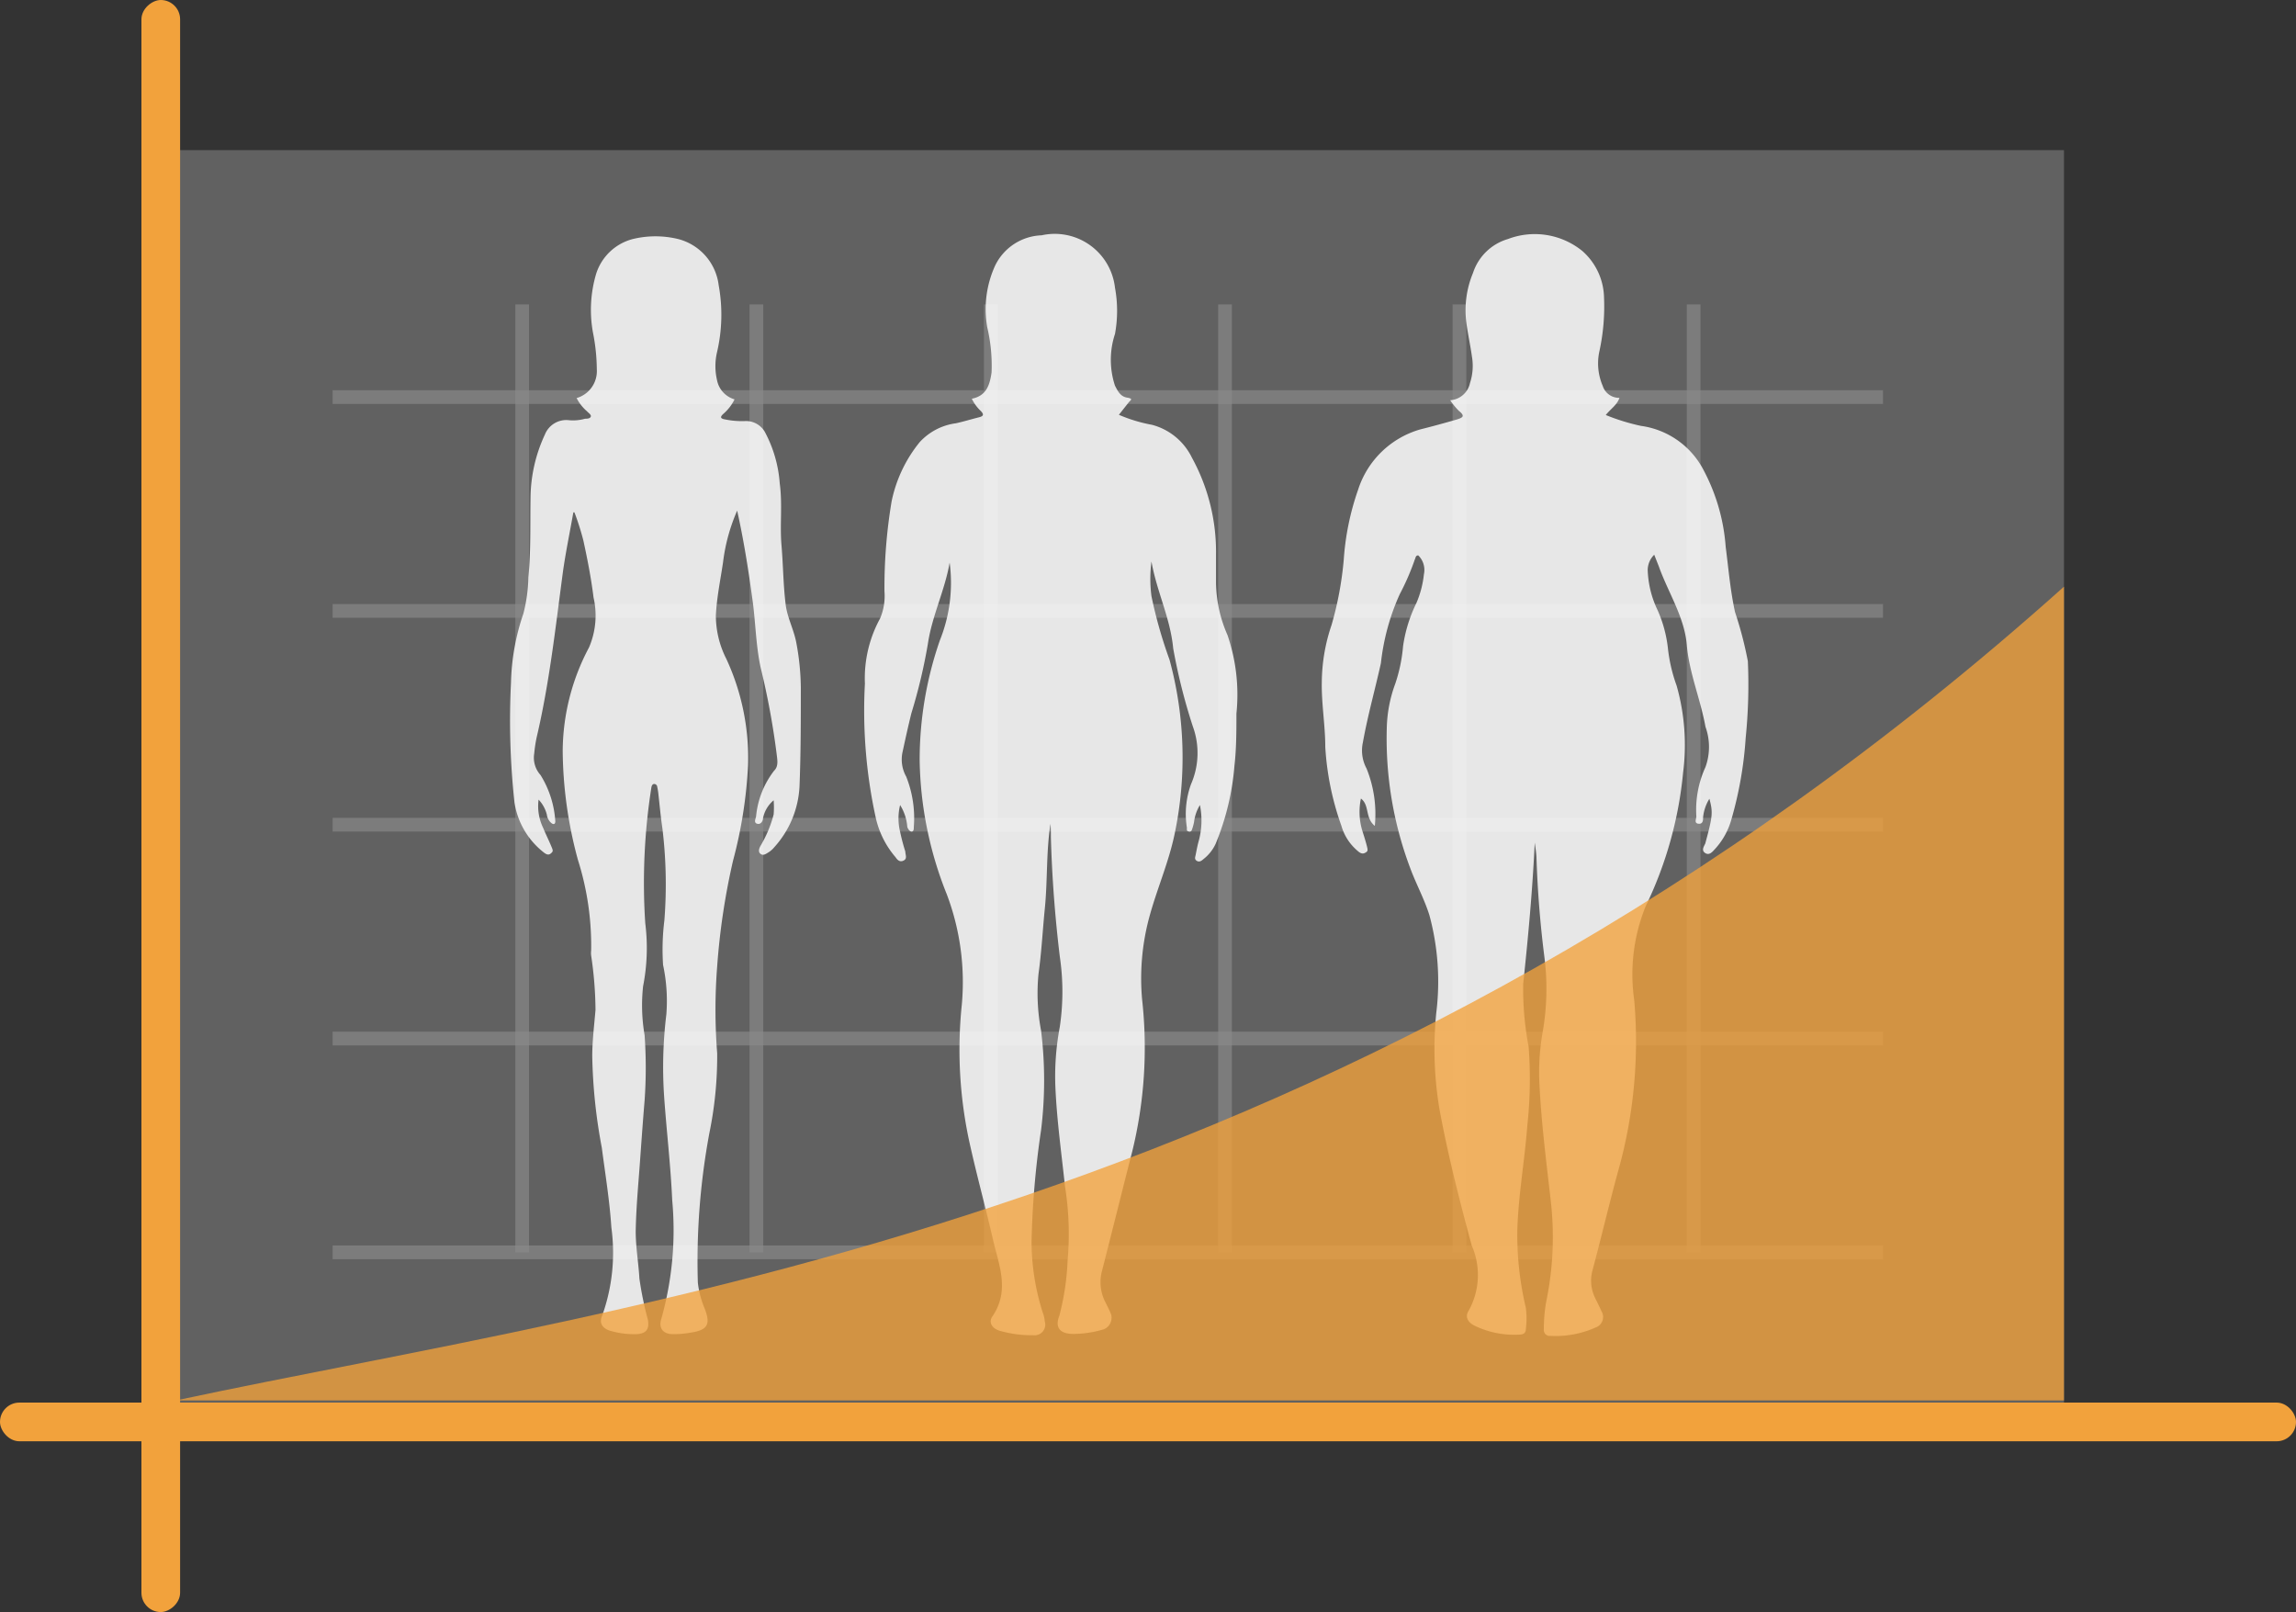 <svg xmlns="http://www.w3.org/2000/svg" viewBox="0 0 105.68 74.19"><rect x="0" y="0" width="105.68" height="74.19" fill="#333333" stroke="none"/><defs><style>.cls-1{opacity:0.43;}.cls-2,.cls-4{fill:#fff;}.cls-2{opacity:0.53;}.cls-3{opacity:0.64;}.cls-5{opacity:0.85;}.cls-6,.cls-7{fill:#f2a23c;}.cls-6{opacity:0.78;}</style></defs><title>Asset 50</title><g id="Layer_2" data-name="Layer 2"><g id="Layer_1-2" data-name="Layer 1"><g class="cls-1"><rect class="cls-2" x="7.73" y="6.91" width="87.27" height="58.64"/><g class="cls-3"><rect class="cls-4" x="15.31" y="17.96" width="71.36" height="0.63"/><rect class="cls-4" x="15.31" y="27.8" width="71.36" height="0.63"/><rect class="cls-4" x="15.31" y="37.64" width="71.36" height="0.63"/><rect class="cls-4" x="15.31" y="47.48" width="71.36" height="0.63"/><rect class="cls-4" x="15.31" y="57.32" width="71.36" height="0.63"/></g><g class="cls-3"><rect class="cls-4" x="23.72" y="14.01" width="0.63" height="43.63"/><rect class="cls-4" x="34.5" y="14.01" width="0.63" height="43.63"/><rect class="cls-4" x="45.29" y="14.01" width="0.63" height="43.63"/><rect class="cls-4" x="56.07" y="14.01" width="0.63" height="43.63"/><rect class="cls-4" x="66.86" y="14.01" width="0.63" height="43.63"/><rect class="cls-4" x="77.64" y="14.01" width="0.63" height="43.63"/></g></g><g class="cls-5"><path class="cls-4" d="M70.64,38.78c-.1,2.17-.3,4.33-.53,6.49a14.09,14.09,0,0,0,.25,2.9,19.87,19.87,0,0,1-.06,3.62c-.12,1.6-.41,3.19-.46,4.8a14.47,14.47,0,0,0,.39,3.59,3.87,3.87,0,0,1,0,1c0,.18-.14.24-.28.24A4.18,4.18,0,0,1,67.85,61c-.27-.14-.44-.39-.25-.68a3.38,3.38,0,0,0,.14-3c-.56-2.07-1.09-4.14-1.48-6.25a16.74,16.74,0,0,1-.15-4.47,11.7,11.7,0,0,0-.32-4.49c-.23-.73-.6-1.41-.87-2.13a16.91,16.91,0,0,1-1.09-6.45,6.27,6.27,0,0,1,.39-2.06,7.3,7.3,0,0,0,.36-1.73,6.63,6.63,0,0,1,.62-2,4.6,4.6,0,0,0,.34-1.31.94.94,0,0,0-.26-.87c-.13,0-.12.12-.16.19a11.23,11.23,0,0,1-.69,1.59,10.44,10.44,0,0,0-.87,3.18c-.27,1.22-.61,2.42-.83,3.65a1.75,1.75,0,0,0,.17,1.2,5.59,5.59,0,0,1,.38,2.64c-.46-.37-.23-.95-.64-1.26a3,3,0,0,0,.07,1.5c.07.22.14.44.2.67s.05.26-.08.33-.24,0-.34-.09A2.35,2.35,0,0,1,61.74,38,13,13,0,0,1,61,34.38c0-1-.18-2-.16-3a8.34,8.34,0,0,1,.45-2.62,15.7,15.7,0,0,0,.56-3,12.22,12.22,0,0,1,.66-3.22,4.23,4.23,0,0,1,2.87-2.78c.56-.14,1.11-.29,1.66-.45.25-.08.44-.14.11-.4a3.2,3.2,0,0,1-.4-.49,1,1,0,0,0,.91-.79,2.53,2.53,0,0,0,.09-1.22c-.07-.51-.18-1-.25-1.51a4.47,4.47,0,0,1,.3-2.34A2.4,2.4,0,0,1,69.41,11a3.47,3.47,0,0,1,3.42.55,2.93,2.93,0,0,1,1,2.15,9.63,9.63,0,0,1-.21,2.45,2.62,2.62,0,0,0,.15,1.61.79.79,0,0,0,.77.55c-.11.33-.4.5-.63.79a9.67,9.67,0,0,0,1.62.5,3.83,3.83,0,0,1,2.9,2.07,8.88,8.88,0,0,1,1,3.5c.13,1,.21,2,.43,3a17.45,17.45,0,0,1,.59,2.26,24.41,24.41,0,0,1-.1,3.53,17.63,17.63,0,0,1-.66,3.76,3.33,3.33,0,0,1-.75,1.35c-.12.13-.26.31-.45.19s-.07-.29,0-.44c.34-1.26.36-1.42.19-2.06a2,2,0,0,0-.29.85c0,.13,0,.32-.21.3s-.11-.21-.1-.33a4.73,4.73,0,0,1,.42-2.28,2.73,2.73,0,0,0,0-1.85c-.23-1.27-.75-2.48-.86-3.77s-.86-2.41-1.29-3.62l-.21-.53a1,1,0,0,0-.3.7,4.6,4.6,0,0,0,.46,1.86,5.91,5.91,0,0,1,.47,1.74,7.29,7.29,0,0,0,.4,1.72,10,10,0,0,1,.3,4,18,18,0,0,1-1.72,6.15,8.34,8.34,0,0,0-.53,4.33A22,22,0,0,1,74.45,54c-.4,1.48-.76,3-1.15,4.46a1.8,1.8,0,0,0,.09,1.21c.1.22.22.44.32.67a.51.51,0,0,1-.26.75,4.53,4.53,0,0,1-2.09.39.27.27,0,0,1-.3-.3,7.29,7.29,0,0,1,.1-1.23,14.64,14.64,0,0,0,.22-4.67c-.2-1.77-.43-3.54-.52-5.33A10.59,10.59,0,0,1,71,47.53,11.54,11.54,0,0,0,71.08,44c-.19-1.51-.31-3-.36-4.55C70.71,39.23,70.67,39,70.64,38.78Z"/><path class="cls-4" d="M43.71,25.89c-.22,1.28-.81,2.45-1,3.73a25.22,25.22,0,0,1-.76,3.2c-.15.6-.28,1.2-.41,1.8a1.61,1.61,0,0,0,.17,1.12,5.16,5.16,0,0,1,.35,2.33c0,.08,0,.19-.09.2s-.18-.11-.21-.22a2.19,2.19,0,0,0-.33-1,2.58,2.58,0,0,0,0,1.23,9.36,9.36,0,0,0,.24.91c0,.15.1.32-.07.41s-.28,0-.38-.15a4.18,4.18,0,0,1-.92-1.86,23,23,0,0,1-.49-6.13,5.74,5.74,0,0,1,.7-3,2.66,2.66,0,0,0,.2-1.25,24,24,0,0,1,.33-4.14,6.34,6.34,0,0,1,1.29-2.72A2.75,2.75,0,0,1,44,19.48c.36-.08.72-.19,1.08-.28.18-.05.22-.12.07-.28a1.92,1.92,0,0,1-.42-.57c.68-.13.83-.65.91-1.21a7.69,7.69,0,0,0-.2-2.08,4.82,4.82,0,0,1,.37-2.85,2.47,2.47,0,0,1,2.13-1.38,2.79,2.79,0,0,1,3.38,2.41,5.87,5.87,0,0,1,0,2.13,3.8,3.8,0,0,0,0,2.38c.13.25.25.5.56.55s.15.12.07.22l-.45.57a7,7,0,0,0,1.52.46,2.85,2.85,0,0,1,1.84,1.51,9,9,0,0,1,1.11,4.47c0,.44,0,.88,0,1.32a6.19,6.19,0,0,0,.53,2.38,8.47,8.47,0,0,1,.41,3.61c0,.8,0,1.6-.09,2.39a11.84,11.84,0,0,1-.87,3.61,1.91,1.91,0,0,1-.56.7c-.08.07-.18.15-.3.08s-.08-.17-.06-.26.08-.43.14-.64a3.57,3.57,0,0,0,.06-1.67,1.92,1.92,0,0,0-.27.78,2.42,2.42,0,0,1-.1.36.11.11,0,0,1-.16.07c-.09,0-.07-.11-.07-.17a4,4,0,0,1,.19-2,3.58,3.58,0,0,0,.08-2.67,26.79,26.79,0,0,1-.9-3.58c-.13-1.39-.76-2.62-1-4a6.12,6.12,0,0,0,0,1.6,21.12,21.12,0,0,0,.83,2.92,17.13,17.13,0,0,1,.24,8c-.27,1.31-.81,2.53-1.16,3.81a10.82,10.82,0,0,0-.34,3.84,20.07,20.07,0,0,1-.46,7c-.47,1.83-.92,3.66-1.39,5.49a2,2,0,0,0,.11,1.33c.1.21.21.41.3.63s0,.6-.34.72a4.91,4.91,0,0,1-1.38.21c-.61,0-.87-.28-.65-.84A11.82,11.82,0,0,0,49.14,58a13.82,13.82,0,0,0-.12-3.4c-.16-1.5-.37-3-.44-4.51a12.23,12.23,0,0,1,.2-2.83,11,11,0,0,0,0-3.24c-.22-1.82-.36-3.66-.41-5.5,0-.31,0-.62-.07-.94.11,0,.1.06.09.1-.25,1.37-.16,2.76-.3,4.14-.1,1-.15,2-.29,3a9.21,9.21,0,0,0,.12,2.62,18.8,18.8,0,0,1,0,4.56,40.51,40.51,0,0,0-.44,5.16A10.81,10.81,0,0,0,48,60.42a1.44,1.44,0,0,1,.09.4.49.49,0,0,1-.52.63A5.33,5.33,0,0,1,46,61.24c-.35-.11-.51-.4-.32-.66.84-1.23.26-2.44,0-3.64-.32-1.38-.69-2.74-1-4.11a20,20,0,0,1-.41-6.59,11.43,11.43,0,0,0-.69-5.08A17.22,17.22,0,0,1,42.33,35a16.77,16.77,0,0,1,.93-5.53A7.1,7.1,0,0,0,43.71,25.89Z"/><path class="cls-4" d="M26.39,23.58c-.16.91-.35,1.82-.48,2.74-.34,2.55-.62,5.11-1.21,7.62a6.13,6.13,0,0,0-.11.73,1.19,1.19,0,0,0,.29,1,4.57,4.57,0,0,1,.68,2.13c0,.13-.08.16-.18.08a.61.61,0,0,1-.21-.39,1.54,1.54,0,0,0-.38-.69A2.29,2.29,0,0,0,25,38.1c.11.27.24.53.35.79s.13.28,0,.39-.26,0-.36-.08a3.61,3.61,0,0,1-1.31-2.27,35,35,0,0,1-.16-5.51,10.49,10.49,0,0,1,.57-3.18,7.23,7.23,0,0,0,.23-1.67c.12-1.22.08-2.44.1-3.66A7,7,0,0,1,25.08,20a1.06,1.06,0,0,1,1.12-.66,2,2,0,0,0,.73-.07c.09,0,.22,0,.26-.09s-.1-.17-.17-.25a2,2,0,0,1-.48-.61A1.29,1.29,0,0,0,27.47,17a8.94,8.94,0,0,0-.18-1.71,5.83,5.83,0,0,1,.15-2.69A2.4,2.4,0,0,1,29.13,11a4.43,4.43,0,0,1,2.08,0,2.51,2.51,0,0,1,1.87,2.13A7.56,7.56,0,0,1,33,16.22a2.83,2.83,0,0,0,0,1.26,1.15,1.15,0,0,0,.81.9,2.12,2.12,0,0,1-.52.67c-.14.13-.15.21.07.25a3.92,3.92,0,0,0,.9.08,1,1,0,0,1,.94.49,5.89,5.89,0,0,1,.69,2.38c.13.95,0,1.9.08,2.84s.08,1.81.19,2.71c.07.62.39,1.19.5,1.82a11.75,11.75,0,0,1,.2,2c0,1.53,0,3.05-.06,4.57A4.5,4.5,0,0,1,35.63,39a1.08,1.08,0,0,1-.28.24c-.1.06-.22.15-.34.06s-.08-.24,0-.38a5.55,5.55,0,0,0,.6-1.44,4.19,4.19,0,0,0,0-.65,1.45,1.45,0,0,0-.49.82c0,.13-.1.31-.27.26s-.07-.23-.05-.33a4.06,4.06,0,0,1,.83-2.11c.21-.2.15-.49.12-.75a35.22,35.22,0,0,0-.74-4c-.23-1.07-.23-2.15-.39-3.22-.18-1.33-.39-2.65-.69-4a8.45,8.45,0,0,0-.65,2.38c-.12.81-.29,1.62-.33,2.44a4.39,4.39,0,0,0,.48,2,10.82,10.82,0,0,1,1,4.91,20.93,20.93,0,0,1-.69,4.38,31.85,31.85,0,0,0-.73,4.86,25.68,25.68,0,0,0,0,4,17.53,17.53,0,0,1-.36,3.68,32.28,32.28,0,0,0-.53,6.87,4.18,4.18,0,0,0,.31,1.19c.29.75.14,1-.64,1.12a4.47,4.47,0,0,1-.82.07c-.45,0-.67-.28-.53-.71a15,15,0,0,0,.5-5.46c-.07-1.59-.26-3.17-.37-4.75a20,20,0,0,1,.1-3.79,7.9,7.9,0,0,0-.15-2.28,10.77,10.77,0,0,1,.06-2.05,21.34,21.34,0,0,0-.09-4.23c-.08-.54-.13-1.09-.19-1.63a2.93,2.93,0,0,0-.05-.29c0-.06-.06-.13-.14-.13s-.12.09-.13.17a28.3,28.3,0,0,0-.28,6.24,9.13,9.13,0,0,1-.1,2.9,8.1,8.1,0,0,0,.07,2.25,21.45,21.45,0,0,1,0,3c-.07.84-.13,1.67-.19,2.5-.08,1.18-.2,2.35-.22,3.53,0,.72.13,1.45.17,2.17a15.46,15.46,0,0,0,.39,1.89c.08.45-.08.65-.53.67a3.9,3.9,0,0,1-1.22-.16c-.34-.11-.51-.35-.35-.7a8.6,8.6,0,0,0,.42-4.05c-.08-1.23-.28-2.45-.44-3.67a24.85,24.85,0,0,1-.44-4.21c0-.71.09-1.42.15-2.13a17.55,17.55,0,0,0-.2-2.5,1,1,0,0,1,0-.24,13.09,13.09,0,0,0-.61-4.17,19.58,19.58,0,0,1-.7-5,10.24,10.24,0,0,1,1.21-4.77,3.71,3.71,0,0,0,.21-2.3c-.11-.89-.28-1.76-.47-2.63a12.06,12.06,0,0,0-.41-1.29Z"/></g><path class="cls-6" d="M95,64.45V27C62.29,56.28,29.43,59.89,8.1,64.45Z"/><rect class="cls-7" y="64.55" width="105.68" height="1.78" rx="0.89"/><rect class="cls-7" x="-29.7" y="36.21" width="74.19" height="1.78" rx="0.89" transform="translate(44.5 29.7) rotate(90)"/></g></g></svg>